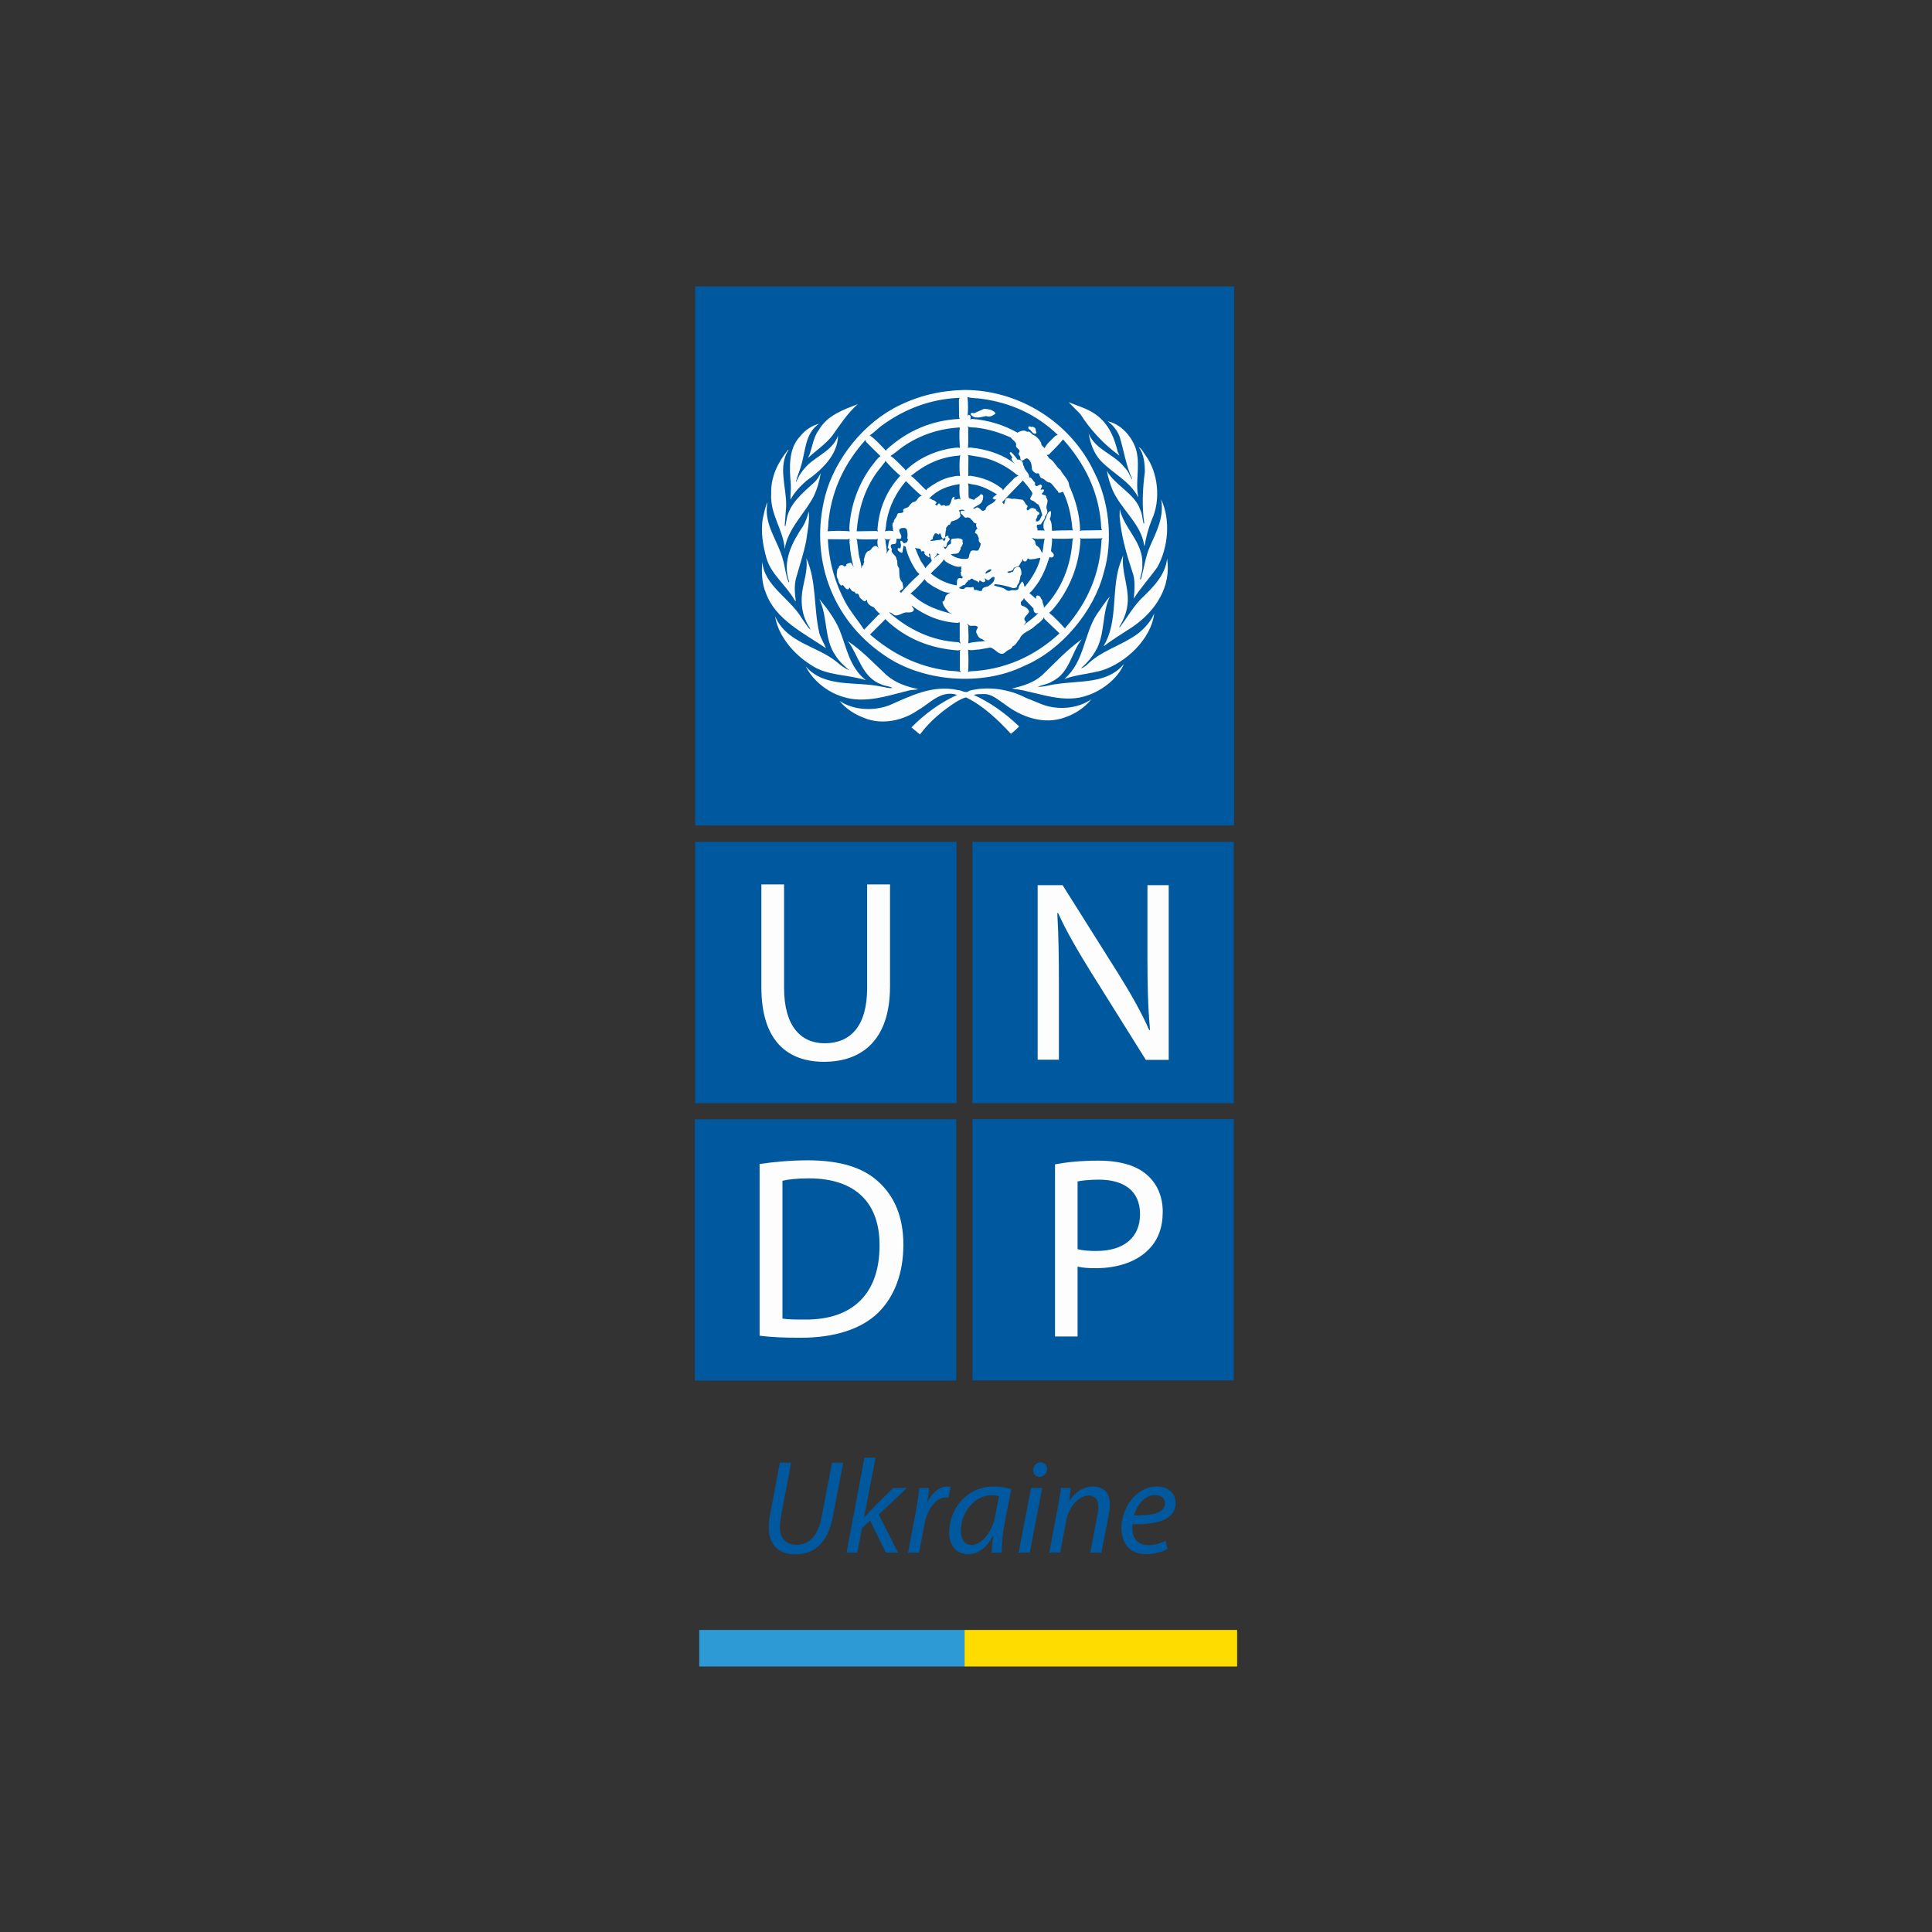<?xml version="1.0" encoding="UTF-8"?> <!-- Generator: Adobe Illustrator 23.0.1, SVG Export Plug-In . SVG Version: 6.00 Build 0) --> <svg xmlns="http://www.w3.org/2000/svg" xmlns:xlink="http://www.w3.org/1999/xlink" id="Layer_1" x="0px" y="0px" viewBox="0 0 1200 1200" style="enable-background:new 0 0 1200 1200;" xml:space="preserve"><rect x="0" y="0" width="1200" height="1200" fill="#333333" stroke="none"/> <style type="text/css"> .st0{fill:#2D99D5;} .st1{fill:#FFDC00;} .st2{fill-rule:evenodd;clip-rule:evenodd;fill:#00599F;} .st3{fill-rule:evenodd;clip-rule:evenodd;fill:#FDFDFD;} .st4{fill:#00599F;} </style> <g> <rect x="434.3" y="1012.4" class="st0" width="164.8" height="22.7"></rect> <rect x="599.1" y="1012.4" class="st1" width="169.3" height="22.7"></rect> <rect x="431.8" y="522.9" class="st2" width="162.3" height="162.3"></rect> <path class="st3" d="M472.9,549.4v63.8c0,33.8,16.7,46.3,38.9,46.3c23.5,0,41-13.5,41-46.8v-63.4h-14.2v64.3 c0,23.8-10.4,34.4-26.4,34.4c-14.5,0-25.2-10.3-25.2-34.4v-64.3H472.9z"></path> <rect x="604" y="522.9" class="st2" width="162.3" height="162.3"></rect> <path class="st3" d="M657.7,658.2v-46.3c0-18-0.2-31-1-44.7l0.5-0.1c5.3,11.7,12.6,24.1,20.1,36.2l34.4,55h14.2V549.8h-13.2v45.5 c0,16.7,0.3,29.9,1.6,44.4l-0.5,0.1c-5-11.3-11.4-22.5-19.3-35.2L660,549.8h-15.5v108.4H657.7z"></path> <rect x="604" y="695.1" class="st2" width="162.3" height="162.3"></rect> <path class="st3" d="M722.2,752.6c0,9.8-2.9,17.5-8.5,23.2c-7.4,7.8-19.4,11.9-33.1,11.9c-4.2,0-8-0.2-11.3-1v43.4h-14V723.2 c6.8-1.3,15.6-2.3,26.9-2.3c13.8,0,24,3.2,30.4,9C718.5,735.1,722.2,742.9,722.2,752.6 M708.1,754.1c0-14.5-10.1-21.4-25.6-21.4 c-6.1,0-10.8,0.6-13.2,1.1v42.1c3,0.8,7.1,1.1,11.6,1.1C698,777,708.1,768.7,708.1,754.1z"></path> <rect x="431.6" y="695.2" class="st2" width="162.3" height="162.3"></rect> <path class="st3" d="M561.1,773.2c0,17.7-5.6,32.2-15.6,42.1c-10.3,10.1-27,15.6-48.1,15.6c-10.1,0-18.3-0.3-25.6-1.3V723 c8.7-1.3,18.8-2.3,29.9-2.3c20.1,0,34.4,4.5,43.9,13.3C555.5,743,561.1,755.7,561.1,773.2 M546.3,773.7 c0.2-25.9-14.3-41.8-43.9-41.8c-7.2,0-12.7,0.6-16.4,1.5V819c3.5,0.6,8.7,0.6,14.1,0.6C530.1,819.8,546.3,803,546.3,773.7z"></path> <rect x="431.8" y="177.9" class="st2" width="334.7" height="334.8"></rect> <path class="st3" d="M684.4,416.4c-7.7,2.1-15.9,2.7-23.3,5.3c12.6-10.8,11.9-27.6,20.3-40.4c2.7-3.6,4.9-7.4,8-10.8 c-5.1,10.3-2.9,23.7-8.8,33.6c-2.3,4-5.5,7.8-9.1,10.9c1.2,0,2.2-1.1,3.2-1.7c9.6-9.6,22.1-12.2,32.4-20c4.1-3.3,7.9-7.6,9.8-12.3 C715.1,396.8,699.3,411.7,684.4,416.4"></path> <path class="st3" d="M718.9,352.2c-4.7,6.6-10.4,12.9-14.7,19.6c0.5-5.3,1.1-12-1-17c-3.6-10.9-6.8-22-7.8-34l0.1-4.6 c2.7,12.3,14.8,20.7,14,34.5c0.3,3.3-0.8,6.1-1.4,9.1l0.2,0.2l0.5-0.6c1.8-6.7,2.7-13.8,5.5-20.1c4-9.1,8.9-18.2,6.9-29.1 C727.3,323,725.5,340.2,718.9,352.2"></path> <path class="st3" d="M711.5,282.8c7.9,10.7,9.6,27.8,3.9,40c-2.1,5.2-3.6,10.8-4.5,16.5c-0.4-1-0.5-2.3-0.8-3.4 c-3.1-12-14.5-20.6-19.2-31.9c-1.5-3.7-2.7-7.5-3.4-11.6c5,9.2,17.3,14,20.7,24.2c1.4,2.6,1.3,5.8,2.1,8.6c0.2,0,0.4-0.1,0.4-0.3 c-1.5-10.5-1-21.5,0.4-31.8c-0.1-5.6-0.6-11.1-3.8-15.4C709.3,278.8,710.2,281,711.5,282.8"></path> <path class="st3" d="M706,280.7c2.1,9.4-0.9,18.5,1,28l-0.1,0.1c-5.1-10-15.9-14.8-23.4-22.8c-4.3-4.8-6.2-10.6-7.3-16.7 c4.3,10.3,15.8,12.6,22.4,21.2c2.2,2,3,4.8,4.4,7.1l0.2-0.2c-3.8-8.1-5.1-17.3-7.7-25.9c-1.3-3.7-4-7.4-7.5-9.8 C696.6,263.3,704.2,272.4,706,280.7"></path> <path class="st3" d="M682.8,259.2c6.6,5.8,9.5,13.4,11.4,21.3l1.1,2.5c-9.5-6.8-18.1-16-24.2-25.7l-7.4-7.5 C670.2,252.5,677.2,254.2,682.8,259.2"></path> <path class="st3" d="M532.8,251c-6.6,5.8-11.1,13-16,19.8c-4.4,5.4-9.9,9-14.9,13.6c2.7-5.5,2.8-12.1,6.6-17.2 C513.9,257.8,523.9,254.5,532.8,251"></path> <path class="st3" d="M496.9,271.1c3.2-4,7.2-6.7,11.8-7.9c-8.8,6.1-8.3,17-11.1,26c-0.9,3.4-2.4,6.4-3.2,9.9l0.2,0.2 c1.5-3.9,4-7.5,7.3-10.7c6.3-5.8,15.6-9.4,18.6-18c-0.1,11.9-10.1,21.3-19.6,28c-3.9,3.4-7.7,7.4-9.9,11.8c-0.2-3,0.4-6,0.2-9.2 C490.3,290.6,489.6,278.8,496.9,271.1"></path> <path class="st3" d="M479,306.6c-0.3-10.5,4.1-19.2,10.3-27c0.2-0.1,0.3-0.3,0.5-0.2c-6.8,10.3-1.2,23.3-1.5,35l-0.9,12 c0.1,0.1,0.1,0.5,0.4,0.3c0.4-1.3,0.5-2.8,0.8-4.1c1.6-9.7,10-16.5,17.4-23.2c1.6-1.7,2.9-3.5,3.7-5.6c-0.6,4.8-2.1,9.7-4.1,14.1 c-5.7,11.2-16.3,20.3-18.2,33.1C486.5,328.8,478.2,319.6,479,306.6"></path> <path class="st3" d="M473.9,321.6c0.8-3.3,1.3-6.7,2.8-9.7c-2.7,13.9,6.7,24,9.7,36.1c1.3,4.5,1.6,9.4,3.4,13.6 c0.2,0.1,0.3-0.1,0.4-0.2c-4.6-12.9,2-24.8,8.7-34.8c1.6-2.7,2.6-5.8,3.4-8.9c0.7,5.8-0.8,12.5-1.6,18.5c-1.6,7.7-4,14.9-6.1,22.4 c-1.4,4.6-1,9.9-0.3,14.8l-0.7-0.5c-4.9-9-14.5-16-17.4-25.8C473.9,339.2,472.3,330.1,473.9,321.6"></path> <path class="st3" d="M473.5,348.9c1.1,14.8,17,22.6,24.3,34.8c1.8,2.5,3.3,5.3,5.6,7.4c-0.4-1.6-1.8-2.9-2.4-4.5 c-2.6-5.1-3.5-11.2-2.9-17.4c0.7-7.5,3.9-14.6,2.7-22.5c6.5,14,4.5,31.4,8.1,46.5c0.9,3.3,2.9,6.3,4.1,9.4 c-13.3-9.1-31.4-17.7-37.3-34.3C473.2,362.5,472.9,355.4,473.5,348.9"></path> <path class="st3" d="M481.4,382.8c7.4,16.8,26,18.2,38.4,28.4c2.3,2,4.7,3.8,7.3,5l0.1-0.1c-2.9-2.6-6.2-5.5-8.2-8.9 c-7.3-10.1-4.7-24.3-10.2-35.2c5,5.9,9.5,12.1,12.5,18.8c4.5,11,6.1,23.4,16.5,31.7c-11.2-3.7-24.2-2.6-34.1-9.5 C493,406.3,483.4,395.1,481.4,382.8"></path> <path class="st3" d="M500.5,414c11.9,13.5,31.3,9,47.1,12.5c2.2,0.3,4.3,1.2,6.7,0.8c-1.9-1.2-4.5-1.1-6.6-2.1 c-12.4-4.4-14.2-17.8-21-26.9c8.6,5.7,15.8,13.4,23.8,20.9c5.7,5,12.6,7.3,19.8,8.8c-1.7,0.6-4,0.4-5.9,0.9 c-13,3.2-27.4,8.4-41.2,3.8C514.2,430,505,422.9,500.5,414"></path> <path class="st3" d="M661.7,445.5c-13.4,5-27.4-0.2-37.8-8.2c-4.2-2.7-8-6.6-13.5-6.2c-2,0-3.9,0-5.6,0.5 c10.2,4.7,19.6,11.3,28.2,19.6c-1.5,1.6-3.3,3.2-5.1,4.6c-8.3-9-17.5-17.6-27.8-22.6c-2,0.3-3.9,1.5-5.8,2.5 c-8.4,5.3-16.7,12.1-22.9,20.5l-5.3-4.4c8.6-8.7,18-15.4,28.4-20.2c-10.2-3.2-16.8,5.3-24.5,9.6c-9,6.3-22,9.2-32.8,4.9 c-5.9-2.2-11.5-5.5-15.8-10.8c8.6,5.9,21.3,6.5,31.1,2.7c13.1-5.7,26.6-12.8,42.4-9.4c2.4,0,4.9,2.5,7.2,0.4 c11.7-3,24.9-0.9,35,4.4l10.4,4.2c9.6,3.6,22.1,2.6,30.4-3.3C673.6,439.6,667.8,443.4,661.7,445.5"></path> <path class="st3" d="M676.1,431.7c-15,5.7-30.2-1.3-44.6-3.6l-2.8-0.4v-0.1c6.9-1.6,13.6-3.6,19-8.6c8.1-7.8,15.3-15.7,24.2-21.9 c-6.7,8.5-7.4,20.7-18.3,26.1c-2.7,1.8-6.2,2.1-9,3.4c4,0.1,7.7-1.3,11.6-1.7c14.7-2.3,31.6,0,41.9-12.5 C694.4,421.3,684.9,428.6,676.1,431.7"></path> <path class="st3" d="M703.4,389.4c-5.9,3.9-12,7.5-17.7,11.9v-0.5c8.8-14.6,4.5-34.5,9.9-50.5l2-5.4c-1.1,9.9,3.2,18.4,2.9,28.4 c-0.3,6-2.3,11.4-5.4,16.2h0.5c4.3-5.6,7.6-11.6,12.6-17c7.8-7.5,15.7-15.2,16.7-25.6C727.6,364.4,717.8,379.6,703.4,389.4"></path> <path class="st3" d="M679.6,293.2c-14.6-31.1-46.8-50.9-80.4-51c-14.7,0.3-28.2,3.5-40.6,9.6c-22,10.5-40,33.3-46,55.9 c-9.9,38,3.5,76.5,36.1,98.9c23.5,16.8,60.9,20,87.2,7.1c23.4-9.8,43.5-34,49.6-57.8C691.6,335.8,688.9,311.1,679.6,293.2 M683.8,324.7c0.2,1.5-0.1,3.3,0.7,4.6l-12.9,0.2c-0.3,0.2-0.7,0.4-1.1,0.4l0.4-0.5c-0.3-10.1-2.9-19.1-6.8-27.7 c-0.1-3.8-3.8-6.4-5.4-9.8c-2.9-2-3.7-5.4-7-7.2c-0.6-0.7-0.9-1.8-1.8-2l1.5-0.3c3.1-3.2,6.4-6.3,8.9-9.5 C673.7,287.9,682.1,304.9,683.8,324.7z M647.5,373c-1.1-1.1-1.2-3.2-3.1-3.1c-0.7-0.1-0.9,0.5-0.9,1.1c0,0.3,0.1,0.7-0.1,0.9 l-4.1-3.6c1.9-1,3.3-3.6,4.8-5.4c3.7-5.2,5.9-11.1,7.8-17c0.6,0.5,1.4,0.5,2.1,0.1c0.6-0.5,0.7-1.4,0.3-2.1l-1.5-1.6 c0.2-2.7,0.9-5.3,0.6-8l1,0.3c4.2,0,8.4,0.2,12.4-0.2l-0.6,0.7c-1,16.1-6.6,30.7-17.9,42.5C648.8,376.1,647.3,374.7,647.5,373z M637,385.9c-2.3-2.1,1.4-3.9,2.2-5.9c-0.4-2.1-2.7-3.3-4.5-3.8c-0.8-0.5-0.6-1.6-0.6-2.3c0.8-0.8,1.6-1.5,2-2.5l0.3,0.8l5.5,5.7 c0,1.3,0.2,2.4,1.5,3c0.6,0.3,1.3-0.3,1.8-0.1h-0.3c-2.4,2.6-5.3,4.5-8,6.7l-0.6,0.8C635.9,387.4,637.8,386.9,637,385.9z M612.1,316.7c-0.7,0.3-1.5,0.8-2.3,0.4c-0.8-0.8-1.8-1.9-3-2c-0.8,0.2-1.4,1.3-2.4,0.7c1.6-1.7,4.5-2.1,5.7-4.5 c0.4-1.2,0.7-2.4,0.5-3.6c-0.4-0.5-1.1-1-1.7-0.5c-0.9,1.5-2.9,1.8-3.9,3.3l-3.2-1.1c-0.6-2.9,0.2-6.7-0.6-9.2 c1.7,0.6,3.6,0.7,5.4,1.1c4.6,1.2,8.7,3.3,12.7,5.8c-0.9,0.3-1.9,1.4-2.7,2.1c-0.1,0.8,0.8,0.6,1.2,1.1l0.9-0.3 C617.2,313.5,612.6,313,612.1,316.7z M615.8,353.7c-0.1,1.6-2.4,1.6-3.4,2.7c-0.6-0.2-0.1-0.9,0-1.2 C613.5,354.3,614.3,353.4,615.8,353.7z M641.1,310.9c1.5,0.3,2.4,2,3.8,2.4c1.3,2,1.8,4.4,2.5,6.7c-1.2,1.3-1.3,4.3-3.9,3.8 c-0.6-1.4,1.2-2.3,0.8-3.6c0.4-0.4,1.2-0.5,1.3-1.2c-0.1-1.3-1.8-1.1-2.1-2.5c-0.5-0.8-1.4-0.7-2.1-0.9c-1.7-0.8-3.3,3.4-3.8,0.1 c0.5-0.5,0.9-1.1,0.5-1.7c-1.5-0.8-1.6-2.9-3.2-3.7c-2.2,0.1-4.2-0.9-6.3-0.4c-1.4-0.3-3-1.2-4.1,0.2c-0.1,1.1-0.7,2.1-0.8,3.1 c-0.5-0.3-0.9-0.8-1.2-1.3c3.9-4.4,8.4-8.8,12.5-13.1l0.2-0.5c2.1,2.5,4.5,5.1,6,7.9C641.5,308,638.2,309.8,641.1,310.9z M648.9,334.6c-0.8,2.4-0.7,5.2-1.3,7.6c-0.1,0.4-0.1,0.9-0.4,1.3c-0.7-1.5-1.4-3.5-3.1-4.4c-1.5-0.8-0.5-2.8-1.9-3.7l-1.4-1.4 C643.1,335,646.2,334.7,648.9,334.6z M630.3,296.7c-2.4,2.7-5.4,5.1-7.4,7.9l-0.3-0.9c-5.9-4.8-12.6-7.2-20-8.2l-1.2,0.2l0.1-12.1 l-0.4-1c4.9,0.8,9.9,1.4,14.4,3c5.8,2.1,11.2,5.2,16.1,9.3l1.1,0.4L630.3,296.7z M618,362.8c3.9,0.4,7.6,1.2,11.2,2.5 c0.9,0,1.9-0.1,2.5-0.8c-0.2-1.5,1.6-2.1,1.4-3.6c0.8-1.2,0.2-3,1.3-4.1c0.1-1.6-0.1-3.3-1.1-4.5c-1-0.6-1.9,0.2-2.8,0.3 c-1.1,0.8-0.7,3.2-2.5,2.7c-0.4,0.6-1.3,0.6-1.9,0.4c-0.1-0.2-0.5-0.3-0.4-0.5c1.3-0.7,3.7-0.2,3.9-2.4c1-0.9,2.5-0.5,3.4-1.5 c0.7-1.1,1-2,1.9-3c0.1-0.5,0.3-0.9,0.2-1.4c0.3,0.6,0.3,1.5,1.1,1.8c1,0.3,1.5-0.5,1.9-1.2c-0.1-0.4,0.2-0.9,0.6-0.5 c1.1,0.9,2.7,0.1,4,0.2c1.1-0.4,2.3-0.6,3.5-0.6c-1.1,4.9-3.6,9.5-6.5,13.8c-1.1,1.4-2.1,2.9-3.3,4.2c-0.4-1-0.4-2.4-1.3-3.3 l-0.5,0.1c-0.7,1.4-2.1,2.6-2,4.3c-1.1,1.7-3.7,0.3-5.3,1.2c-1.9,0.6-2.9-1.3-4.5-1.7c-1.7-0.7-3.7-0.8-5.3-1.6 C617.5,363.2,617.7,362.9,618,362.8z M609.7,247.7c17.8,2.4,33.9,9.5,47.3,22.4l-1.5,0.6c-2.5,2.6-5.3,4.8-6.8,7.8 c-0.2-0.8-1.4-1.4-1.8-2.2c-0.3-2.5-2.6-4.8-4.7-6c-1.7-0.3-2.1-2.9-4.3-2.1c-1.8-1.5-4-0.4-5.8,0.4v0.2 c-8.5-4.8-17.9-7.8-28.2-8.6c-0.5,0-0.8,0.4-1.3,0.3c0.5-0.4,0.2-1.4,0.2-2.1c-0.3-0.4-0.8-1-1.4-0.6c-0.2,0.3-0.4,0.7-0.4,1.1 c0.3-4,0.4-8.8-0.1-12.3C603.7,247.5,606.9,247.2,609.7,247.7z M606.3,265.6c7.8,0.9,14.7,3.1,21.6,6.2c1,1.6,3,2.3,3.3,4.3 c-1,2.7,3.6,2.7,1.5,5.4c-0.2,0.9,0.6,1.4,0.9,2.1c0.3,0.8-0.1,1.9,0.8,2.4c1.6,0.4,2.3-1.8,3.9-1.2c2.1,1.5,2.6,4,2.6,6.3 c0.3,1.5,1.5,2.4,2.8,3c2.6-0.8,1.4,2.1,3.2,2.9c2.1,0.3,3.1,2.9,5.3,2.7c2,1.5,3.1,3.8,4.9,5.4c0,0.4,0.2,0.8,0.5,0.9 c1.1,0.3,1.7-0.5,2.7-0.5c3.4,7.1,5.1,14.9,5.8,23.1l0.4,0.8c-4.3,0-8.6,0-13.1,0.3c-0.1-2.5,0-5.2-1.4-7.3 c0.7-1.3,0.8-3.1,0.8-4.6c-0.3-0.7-0.9-0.1-1.2,0c-1.4,1.4-1.6,3.3-2.4,4.9c-1.2,1.7-1.4,4.4-0.7,6.3l0.6,0.5l-5-0.1 c1.2-0.8-1-2.2,0.2-3.4l2.3-0.4c0.7-1.7,2.5-2.9,2.5-4.8c1-1.2,1.9-2.8,1.1-4.4c-1.1-2.5,1.8-5-0.4-7.3c0.2-0.7-0.3-1.6-1.1-1.6 c-0.7-0.2-1.5,0-1.5-1c0.4-0.6,1.4-1.3,1.2-2.2c-0.5-0.7-1.4-0.1-2-0.1c-0.2-1.1,1.8-2.2,0.1-3.2c-1.2-0.2-1.9,1.3-3.1,0.8 c-0.5-0.4-0.9-1.2-0.4-1.8l-2.7-3.3c-0.3-0.3-1,0.2-1.1-0.4c0.2-2.6-3-4.1-3.2-6.7c-1-0.9-0.2-2.5-1.5-3.3 c-0.7-0.5-1.5-1.2-2.5-0.8c-1.1-1.6-2.4-3.2-3.9-4.6c-0.4-0.1-0.8,0.1-1,0.4c0.2,1.2,1.7,2,1.6,3.3c-0.2,0-0.4,0-0.5,0.2 c0.2,1.3,1.2,2.3,2.1,3.2c-7-5.4-15.3-8.2-24-9.6c-1.7,0-3.4-0.8-5.1-0.2c0.4-3.9,0.1-8.3,0.2-12.5l-0.5-0.9 C602.6,265.7,604.4,265.4,606.3,265.6z M598.8,317l0.8,0.4c-0.9,0-2-0.5-2.8,0.1c-0.5,0.4-0.2,1.1,0,1.6c1.6,0.6,2,3.3,4.1,2.2 c0.9,0.2,2,0.4,2.3,1.4c1.3,0.5,1.5,2.8,3.2,2.3c-0.1,0.8-0.4,2.3,0.7,3c-0.3,0.8-1.3,1.1-1.2,2.1c-0.2,0.3-0.5,0.7-0.2,1.1 c1.6,0.2,1.6,2.1,2.3,3.1c-0.4,1.3,0.1,2.6,1.2,3.3c-0.2,1.5-0.8,2.8-1.5,4.2c-1.7,0.9-4.6-1.3-5.2,1.8c-1,1.1-0.1,3.4-2.1,3.5 c-3.6,0.3-7-0.5-9.9-2.7c1.8-0.9,5,0.4,5.6-2.4c0.5-0.4,0.7-1.1,0.5-1.7c0.8-0.8,1.2-2,1.6-3c-0.7-0.7-0.4-1-0.2-1.8 c-1.8-1.9-4.3-0.9-6.7-0.8c-1.4,0.8,0,2.3-1,3.3c-1.8,0.2-1.8,2-3.1,3c-0.7-0.3-1.2-1.3-1.2-2h0.2c-0.1,0.4,0.1,0.7,0.4,0.8 c1.7,0.3,1.2-1.7,1.7-2.5c0.3-1.1,2.8-2.5,0.8-3.3c-0.1-0.4,0.2-1-0.3-1.3c-0.6,0.3-1.7,0.3-1.7,1.2c0.3,0.8,0,1.6-0.7,2.1H586 c0.1-0.5-0.3-0.9-0.6-1.1c-1,0-1.9,0.8-2.9,0.5c-1.4,0.3-3,0.6-4.5,0.6c-0.2-0.9,1.1-0.6,1.4-1.4c-0.2-1.3,0.7-2.1,1.2-3.1 c0.4-0.4,1-0.2,1.4-0.1c0.4,0.4,0.7,0.7,1.2,0.5l0.5-0.8c1.3,0.8,0.6,4.6,3.2,3c0.4-1.6,0.1-3.6,0.8-5.1c-0.6-1.4,0.9-2,1.4-3 c1.4,0.1,1.2-1.4,1.8-2.1c2.1-0.6,4.3-1.1,5.7-3.3c-0.5-1.1-0.2-2.7-1.1-3.6C596.5,316.7,598.1,316.2,598.8,317z M596.7,399.8 l-1.3-0.9c-16.6-0.9-30.8-7.7-43.2-18.5c2-0.2,2.8,2.4,4.9,1.8c2.4-0.3,4.3-2.2,6.8-1.8c1.3,0,2.8,0,3.6-1.2c0.4-1.3-1-2-1.3-3.1 c8.4,6.3,17.9,10.3,28.8,10.8l1.1-0.5v11.8L596.7,399.8z M550,335.5l-0.7-1.1c1.3,1,2.7,0.7,4.3,0.4c-2.2,0.7-1.4,3.4-2.2,5 c-0.1,0.8,1.1,1,0.9,1.8c-1.1,0.5-1.2,1.7-1.7,2.5C551.2,341.2,550,338.4,550,335.5z M536.4,350.9c-1.2,0.1-0.9,1.5-1.4,2.1 c0.1-3.1-1.3-6.1-1.7-9.3l-1-8.2l-0.5-0.8c3.9,0.6,8.3,0.2,12.4,0.3l1-0.4c-0.4,2-0.4,4.8,1,6.6c-0.5-0.5-1.2-2.1-2.4-2.1 c-2.3,0.1-2.5,3.1-4.7,3.2c-1.9,1.6-2.1,3.7-2.6,5.9C537.4,349,535.9,349.9,536.4,350.9z M545.5,330.2l-1.2-0.4l-12.2,0.2 c1.1-13.7,4.9-26.2,12.8-37l4.8-6.1l0.1-0.8c2.9,3.3,6,6.5,9.4,9.4c-8.8,9.5-13.3,20.8-14.2,33.5 C545.2,329.3,545,329.9,545.5,330.2z M596.2,278.2c-2.3-0.5-4.7,0.3-7,0.5c-10,2-19.2,6.3-26.8,13.6l-0.3-0.8c-3-2.8-5.7-6.2-9-8.3 c2.8-1.7,5.4-4.2,8.2-6.1c10.4-7,22-10.9,34.9-11.6C595.6,269.5,596,273.9,596.2,278.2z M576.2,345.5c0,0.5,0.6,0.9,1.1,0.5 c0.5-0.7-1.1-1.8,0.1-2.2c0.7,0.8,0.4,2.1,0.8,3.1c0.4,0.5,0.5,1.1,0.4,1.7c-1.2,1.5-2.9,2.8-3.8,4.4c-0.8-2-2.6-3.6-3.4-5.7 c-1.3-2.3-2-5-3.2-7.3c1.1,1.3,3.9-0.2,3.9,2.4c0.2,0.1,0.4,0.1,0.7,0.1c0.4-0.4,0.4-0.4,0.8-0.2c0.2,0.4,1.3,0.7,0.4,1.2 C574.4,344.4,575.2,345.3,576.2,345.5z M589.4,380.3l2.1,1c-7.8-1.9-16.1-4.6-22.8-10.2c-1.2-0.7-1.9-2.2-3.3-2.3 c3.1-2.5,6.3-5.9,8.9-9.1c1.2,2.2,3.7,3.3,5.6,4.7c3.4,1.6,6.9,4.4,10.8,3.6c-1.2,0.4-2.4,1.1-3.3,2.2c-0.5,1.2-0.3,3-2,3.5 C585.6,376.3,587.8,378.5,589.4,380.3z M561,364.6l-0.5-2.8c-2.5-2.3-1.7-6.2-2.1-9.1c-1.8-1.4-0.4-3.8-1.6-5.4 c0.1-2.6-4-3.5-2.8-6.3c-0.5-0.7-1.1-1.7-0.5-2.6c0.8-0.9,2.5,0.1,3.1-1.3l0.3-2.4c0.9-0.5,2.3,0.7,2.8-0.6c0.9-2.2-3.3-5,0.3-6.1 c1.2-0.1,2.8-0.4,3.3,1.1c0.3,1.7,0.7,3.5,0.1,5.3c1.2,0.5,0.1,1.5,0.1,2.2c-0.7,0.3-1.4,1-2.2,0.8c-0.4-0.6-1-1.6-1.8-1.5 c-0.7,0.9,0.3,1.9,0.1,3c-0.2,0.6-0.1,1.3-0.5,1.8c-0.3-0.2-0.6-0.3-1.1-0.3c-0.8,0.4-0.3,1.2-0.1,1.7c0.8,0.5,1.4,1.2,2.3,1.3 l0.4-0.5c-0.1-1.4,0.6-2.5,0.6-4l1.3,0.7c1.2,5.5,3.7,10.6,6.9,15.3l1.7,1.7c-4.1,3.5-8,7.7-11.5,11.7v0.1 c-0.1-0.2-0.2-0.9-0.7-0.6C558.7,366,561.5,366.5,561,364.6z M567.2,311.8c-1.3,0.7-2.2,2-3,3.1c-1.1,0.7-2.4,0.6-3.3,1.8 c0,0.5,0.6,1.1-0.1,1.5c-1,1-3.2-0.3-3.6,1.6c-0.2,1.7-2.1,2.6-2,4.4c-1.1,0.7-0.9,2.1-0.8,3.2c0.6,0.7-0.3,2,0.8,2.5 c-1.7-0.2-4-0.5-5.6,0.2c0.9-2,0.6-4.5,1.1-6.6c1.7-9.2,5.8-17.4,12-24.7c3.1,3,6.4,6.6,9.9,9.2 C569.9,308.1,569.9,311.9,567.2,311.8z M594.7,359.9c-0.6,1-0.1,2.5-0.5,3.7c-5.9-1-11.3-3.5-16.1-7.4c2.7-2.9,6.3-5.7,8.3-8.9 c0.3,1.4,2,2.1,3.1,2.8c2.4,1.1,5.3,2.7,8,1.6c-0.2,0.2-0.4,0.4-0.6,0.6c0.8,0.8-0.6,1.6,0.3,2.3c0.2,0.6-0.6,0.5-0.6,1 c0.5,0.8-0.1,2.2,1.2,2.5c0.3,0.5,0,1.1-0.5,1.2C596.4,358.9,595.2,358.9,594.7,359.9z M580.3,346.5c0.8-0.8,1.6-1.8,1.8-2.9 l1.5,0.8c-1.4,0.1-2.1,1.5-3.2,2.2L580.3,346.5z M592.8,310.2c-0.3-0.6,0.5-1.3-0.2-1.7c-2.1,0.9-1.3,3.2-2.7,4.7 c-0.2,1.2-1.7,0.6-2.5,1.2c-0.5-0.8-1.6-0.8-2.4-0.3c-1.1,0-1.2-2.2-2.4-1.1c-0.3,0.4-0.1,1.2-1,0.9c-0.2-0.3-0.5-0.4-0.7-0.5 c-0.1-0.7,1.1-0.6,0.7-1.4c-0.8-1.4-2.6-1.2-3.6-2.3h-1c5.3-5.6,11.9-8,19-9c-0.1,3.2-0.3,6.8,0.7,9.7 C595.7,309,594.2,310.7,592.8,310.2z M596.3,295.7c-2.3-0.5-4.5,0.5-6.7,0.8c-5,1.3-9.4,4-13.6,7c-0.2,0.4-0.5,0.7-0.7,1 c-3.1-2.7-6.1-6.5-9.5-8.9c8.6-7.1,18.4-11.8,29.8-12.6l0.8-0.4C595.8,286.9,595.8,291.5,596.3,295.7z M548,264.1 c14.1-10.2,30.1-16.3,48-17l-0.4,1.3l0.1,10.7l0.4,1.1c-17.4,0.8-32.6,7.3-45.6,19.2l-0.2,0.6c-3-3.2-6.3-6.9-9.9-9.5h-0.4 C542.9,268.8,545.3,266,548,264.1z M514.8,321.9c2.3-18.4,10.1-34.6,22.8-48.7l0.3,1.2c3,3,6.1,6.2,9,8.9c-2.5,1.7-4,4.5-6,6.8 c-8,11.3-12.6,24-13.4,38.2l0.3,1.7c-4.5-0.4-9.3-0.4-13.8,0C514.6,327.4,514.3,324.6,514.8,321.9z M525.1,374.1 c-6.4-11.9-10.2-24.9-10.9-39.2l12.4,0.1l1.2-0.4c-0.2,0.7-0.1,1.5-0.1,2.5l-0.1-0.1c-0.4,0.3,0.3,0.4,0.2,0.7 c0.2,4.7,1.1,9.2,2.1,13.6l0.6,1c-0.9-0.8-1.3-1.9-2-2.8c-1,0.2-2.1,0.4-2.9,1.1c0.5,1.3-0.8,0.9-1.4,1.2c-0.2-0.3-0.5-0.7-0.9-0.8 c-0.9,0-1.9,0.1-2.3,1.1c0.1,0.7-0.6,1-0.9,1.5c-0.3,2-0.9,4.6,0.5,6.3c0,1.5,0.8,2.8,1.8,3.8c0.4,0.1,0.7-0.3,1-0.4 c1.2,0.9,1.8,3.1,3.6,2.7c0.5-0.3,0.4-0.8,0.5-1.2c0.9,0.9,1.4,2.8,3.1,2.7c0.5,0.4,0.7,1.2,1.4,1.3c1.9-0.5,1.2,2.1,2.6,2.9 c1.1,0.7,1.7,2.3,3.2,1.5l0.5-0.7c0.5,0.4,0.1,1.2,0.5,1.7c0.8,1.4,2.3,2.5,3.8,2.9c1.3,1.5,2.6,3.2,4.1,4.3l-1.1,0.5l-8.9,9.2 C532.9,385.3,528.3,380,525.1,374.1z M588,416.4c-17.9-2.4-33.6-10.2-47.6-22.3l9.2-9.2l0.1-0.5c12.7,12.3,28.1,18.4,45.5,19.6 l1.4-0.4l-0.4,0.7v12.1l0.7,1.1C594.1,416.6,590.8,416.9,588,416.4z M598.8,365.8c-1,0.1-1.8,0-2.6-0.3c-0.4,0-0.3-0.5-0.4-0.8 c1.3,0,1.9-1.5,3.3-1.3c0.8-0.7,0.9-1.9,2.1-2.3c-0.4-1.2,1.1-0.4,1.4-1.1c0.4-0.4,0.9-0.8,1.5-0.5c0.9,1.3,2.7,0.8,3.6,2.2 c0.4,0.2,0.6-0.3,0.5-0.6v-0.5c1.4-0.1,2.1,1.9,3.6,0.5c0.4-0.3,0.3-1,0-1.3c-0.2-0.1-0.4-0.2-0.4-0.4c1-0.5,1.6,1.6,2.9,0.8 c1-0.8,1.7-1.9,3.1-1.9l0.3,0.4c0.2,2.7-2.1,4.3-4.1,5.5c-1.3,0.5-3.6,0.4-3.6,2.5c-1.5,1.3-2.9-0.8-4.7-0.2 c-0.8-0.4,0-1.7-1.2-1.9C602.4,365.5,600.1,363.7,598.8,365.8z M602.1,388.5c1.6,0.7,4.4-0.7,5.3,1.2c-0.5,1-1.3,2-1,3.2 c0.7,1.7,1.6,3.8,3.7,4c0.5,0.7,1.3,0.9,2,1.2c-3.6,0.6-7.4,0.4-10.7,1.5c0.4-3.6,0-7.4,0-11l-0.7-1 C601.3,387.6,601.6,388.1,602.1,388.5z M602.2,417l-0.9,0.5c0.3-4.6,0.3-9.5,0-14c2.2,0.8,4.6-0.1,7-0.1l6.8-1.2 c3.4,0.7,5.8,6.2,9.5,2.8c1.3-1.6,3.6-1.4,4.4-3.6c2.2-0.8,2.7-3,4.3-4.5c1.5-4.2,6.2-4.8,9.1-7.7c2.1-1.9,4.9-3.4,6.1-5.9l0.2,1.1 l9.4,9C642.3,407.9,623.7,416.1,602.2,417z M684.2,335.2c-0.9,20.9-8.6,38.9-22.3,54.5l-0.4,0.7c-2.8-3.1-6.5-7.1-9.9-9.8 c2.1-1.4,3.6-3.8,5.3-5.8c8.5-11.6,13.4-24.8,14.2-39.6l-0.4-1.2l0.8,0.5l12.7-0.1l0.7-0.3L684.2,335.2z"></path> <path class="st3" d="M638.7,265.2c0,0.5,0,0.9,0.3,1.3c1.9,0.7,2.1,3.4,4.5,2.8c0.7-0.8-0.5-1.7-0.2-2.7c-0.3-0.9-1.1-1.3-2-1.6 C640.4,265.8,639.6,264.1,638.7,265.2"></path> <path class="st3" d="M603.1,257.6c2.3,3,6.5,1.3,9.4,0.8c2.1,0.9,4.2-0.2,5.8-1.5v-0.3c-1.5-2.1-4.4-2.5-7-2.7l-6.4,2.8 c-0.5-0.2-1.6-0.5-1.9,0.2C602.7,257.1,603,257.4,603.1,257.6"></path> <path class="st4" d="M491.4,908.4l-6.3,33.2c-0.4,2.3-0.7,4.7-0.7,7.1c0,7.1,4.2,10.8,10.4,10.8c7.7,0,13.3-5.2,15.6-17.7l6.4-33.3 h6.9l-6.4,33.5c-3.2,16.7-11.6,23.4-23.4,23.4c-9.2,0-16.4-5-16.4-16.5c0-2.4,0.2-5.1,0.7-7.7l6.2-32.7H491.4z"></path> <path class="st4" d="M525.8,964.4l11.1-59h6.9l-7.1,37h0.2c1.2-1.4,2.7-2.9,3.7-4.1l14.2-14.1h8.5l-17.5,16.5l12,23.7h-7.6 l-9.7-19.9l-5.1,4.6l-2.9,15.3H525.8z"></path> <path class="st4" d="M564,964.4l4.9-25.9c1-5.2,1.7-10.6,2.1-14.3h6.1c-0.3,2.8-0.7,5.7-1.1,8.7h0.2c2.6-5.5,6.9-9.6,12.3-9.6 c0.6,0,1.4,0.1,1.9,0.2l-1.3,6.8c-0.4-0.1-1.1-0.2-1.8-0.2c-6,0-11.3,7.2-13.1,16.6l-3.3,17.7H564z"></path> <path class="st4" d="M616,964.4c0-2.4,0.4-6.2,0.9-10.4h-0.2c-4.4,8.3-9.9,11.3-15.6,11.3c-7.1,0-11.6-5.7-11.6-13.3 c0-14,10.3-28.7,27.8-28.7c3.8,0,8.1,0.7,10.8,1.6l-4.1,20.9c-1.3,7-1.9,14.1-1.8,18.6H616z M620.5,929.3c-1-0.3-2.5-0.6-4.8-0.6 c-10.4,0-18.9,10.9-18.9,22c0,4.5,1.6,8.9,6.9,8.9c5.7,0,12.5-7.5,14.5-18.2L620.5,929.3z"></path> <path class="st4" d="M632.7,964.4l7.7-40.2h6.9l-7.7,40.2H632.7z M645.6,917.3c-2.3,0-3.9-1.8-3.9-4.3c0.1-2.7,2.1-4.7,4.6-4.7 c2.5,0,4.1,1.8,4.1,4.3C650.2,915.3,648.3,917.3,645.6,917.3L645.6,917.3z"></path> <path class="st4" d="M651.7,964.4l5.4-28.5c0.9-4.5,1.4-8.4,1.9-11.7h6.1l-1,7.9h0.2c3.6-5.7,9-8.8,14.9-8.8 c4.8,0,10.2,2.7,10.2,11.2c0,1.7-0.3,4.3-0.8,6.5l-4.5,23.4h-6.9l4.4-23.2c0.3-1.6,0.6-3.5,0.6-5.2c0-4.1-1.6-7.1-6.3-7.1 c-4.9,0-11.9,5.9-13.7,15.9l-3.7,19.5H651.7z"></path> <path class="st4" d="M725.1,962.1c-3,1.7-7.9,3.2-13.3,3.2c-10.6,0-15.3-7.3-15.3-16.2c0-12.1,9-25.8,21.9-25.8 c7.6,0,11.8,4.6,11.8,10.3c0,10.6-11.9,13.4-26.8,13.1c-0.3,1.7-0.1,5.5,0.8,7.6c1.6,3.6,4.8,5.4,9,5.4c4.7,0,8.3-1.5,10.8-2.8 L725.1,962.1z M723.6,933.7c0-3.2-2.5-5.1-6.1-5.1c-6.6,0-11.5,6.4-13.1,12.7C715.1,941.4,723.6,940,723.6,933.7L723.6,933.7z"></path> </g> </svg> 